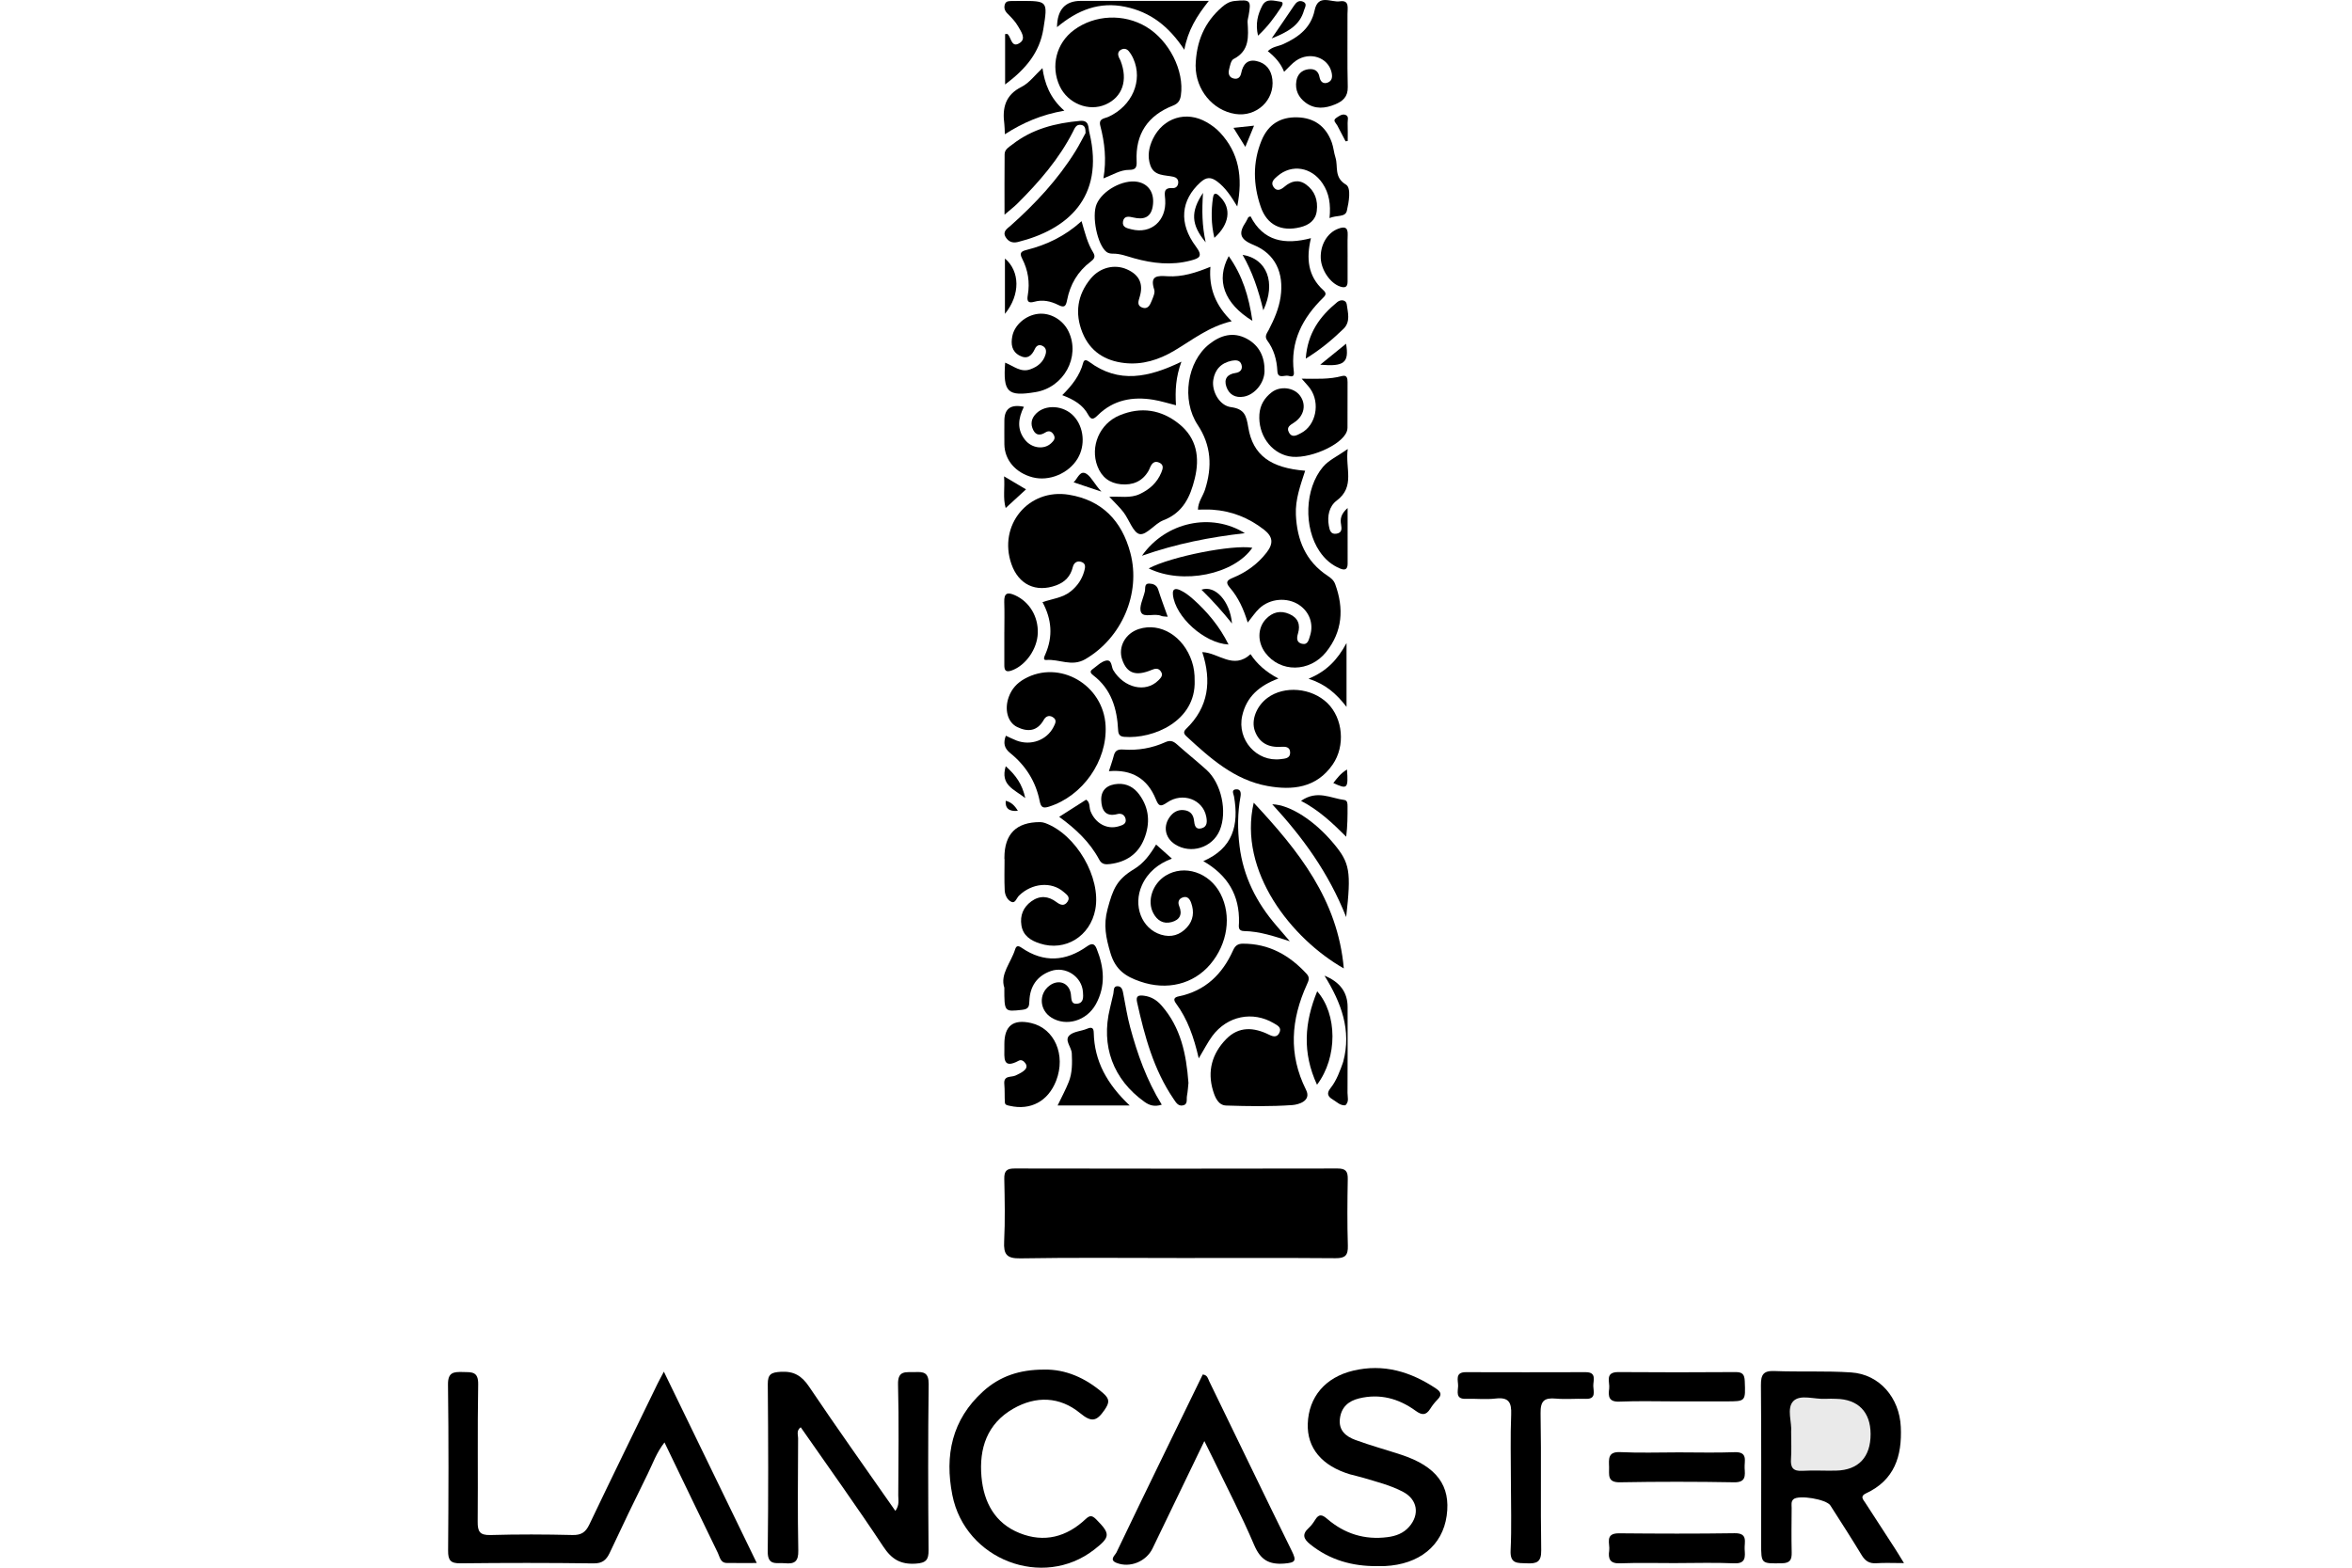 <?xml version="1.0" encoding="UTF-8"?>
<svg xmlns="http://www.w3.org/2000/svg" width="105" height="70" viewBox="0 0 105 70" fill="none">
  <g clip-path="url(#clip0_844_2458)">
    <path d="M52.524 56.172C50.2 56.172 47.874 56.148 45.55 56.188C44.937 56.199 44.799 56.005 44.828 55.434C44.874 54.503 44.854 53.568 44.834 52.636C44.825 52.274 44.952 52.175 45.301 52.176C50.105 52.186 54.91 52.186 59.713 52.176C60.08 52.176 60.174 52.304 60.168 52.65C60.15 53.64 60.141 54.632 60.172 55.623C60.185 56.062 60.048 56.185 59.614 56.181C57.25 56.162 54.888 56.172 52.524 56.173V56.172Z" fill="black"></path>
    <path d="M55.7 27.794C55.516 27.188 55.28 26.677 54.909 26.246C54.704 26.009 54.763 25.913 55.026 25.805C55.626 25.558 56.14 25.195 56.545 24.672C56.856 24.269 56.835 23.966 56.423 23.646C55.742 23.118 54.984 22.817 54.131 22.759C53.92 22.744 53.707 22.756 53.479 22.756C53.489 22.402 53.702 22.154 53.795 21.865C54.121 20.847 54.079 19.895 53.468 18.972C52.732 17.86 52.996 16.148 53.986 15.366C54.491 14.967 55.055 14.801 55.661 15.125C56.229 15.431 56.465 15.951 56.452 16.579C56.441 17.113 56.01 17.625 55.528 17.711C55.148 17.779 54.867 17.617 54.748 17.265C54.631 16.922 54.789 16.707 55.159 16.654C55.362 16.626 55.485 16.497 55.425 16.288C55.363 16.071 55.166 16.073 54.99 16.107C54.522 16.202 54.237 16.495 54.164 16.968C54.087 17.464 54.435 18.11 54.951 18.179C55.558 18.259 55.64 18.556 55.726 19.081C55.932 20.328 56.726 20.896 58.266 21.019C58.058 21.663 57.821 22.294 57.852 22.985C57.903 24.12 58.292 25.065 59.267 25.709C59.416 25.807 59.544 25.909 59.608 26.087C60.002 27.168 59.936 28.199 59.203 29.113C58.464 30.034 57.15 30.034 56.488 29.149C56.133 28.674 56.134 28.049 56.509 27.647C56.803 27.334 57.159 27.239 57.565 27.419C57.953 27.59 58.062 27.897 57.947 28.281C57.881 28.501 57.882 28.689 58.124 28.746C58.389 28.808 58.426 28.567 58.484 28.387C58.654 27.862 58.459 27.32 57.996 27.011C57.47 26.659 56.7 26.716 56.221 27.166C56.041 27.334 55.904 27.548 55.703 27.795L55.7 27.794Z" fill="black"></path>
    <path d="M29.637 61.247C31.024 64.103 32.376 66.888 33.784 69.791C33.267 69.791 32.854 69.796 32.441 69.789C32.159 69.784 32.134 69.519 32.047 69.341C31.257 67.719 30.477 66.091 29.665 64.407C29.308 64.862 29.142 65.352 28.919 65.804C28.342 66.97 27.778 68.143 27.227 69.321C27.072 69.653 26.896 69.814 26.491 69.808C24.514 69.781 22.535 69.783 20.558 69.805C20.115 69.81 20.001 69.671 20.005 69.24C20.024 66.769 20.032 64.297 20 61.827C19.993 61.265 20.254 61.254 20.667 61.263C21.057 61.271 21.357 61.232 21.347 61.812C21.311 63.855 21.344 65.899 21.325 67.941C21.321 68.378 21.409 68.555 21.894 68.542C23.115 68.506 24.337 68.512 25.559 68.541C25.949 68.549 26.143 68.421 26.309 68.074C27.312 65.971 28.338 63.879 29.356 61.782C29.432 61.628 29.516 61.478 29.637 61.247Z" fill="black"></path>
    <path d="M39.972 67.465C40.163 67.197 40.101 66.978 40.101 66.774C40.108 65.122 40.134 63.468 40.091 61.816C40.075 61.168 40.452 61.283 40.832 61.267C41.224 61.249 41.464 61.273 41.458 61.803C41.427 64.273 41.434 66.743 41.453 69.212C41.457 69.654 41.35 69.789 40.883 69.819C40.2 69.863 39.806 69.625 39.429 69.053C38.242 67.258 36.984 65.507 35.747 63.73C35.541 63.879 35.631 64.067 35.63 64.22C35.623 65.892 35.605 67.565 35.638 69.237C35.648 69.728 35.469 69.844 35.037 69.801C34.678 69.766 34.265 69.938 34.274 69.272C34.304 66.783 34.297 64.294 34.276 61.805C34.272 61.35 34.441 61.28 34.848 61.254C35.437 61.218 35.788 61.423 36.12 61.917C37.365 63.768 38.66 65.585 39.971 67.464L39.972 67.465Z" fill="black"></path>
    <path d="M85 69.795C84.497 69.795 84.129 69.775 83.765 69.801C83.453 69.822 83.268 69.701 83.109 69.438C82.657 68.691 82.183 67.956 81.712 67.22C81.535 66.944 80.302 66.739 80.067 66.943C79.949 67.045 79.984 67.195 79.984 67.327C79.98 67.988 79.97 68.65 79.986 69.31C79.993 69.637 79.925 69.798 79.544 69.803C78.623 69.817 78.623 69.837 78.623 68.913C78.623 66.56 78.634 64.206 78.613 61.854C78.61 61.388 78.714 61.198 79.218 61.219C80.359 61.265 81.506 61.205 82.645 61.282C83.92 61.368 84.797 62.424 84.857 63.71C84.919 65.028 84.571 66.094 83.296 66.685C83.023 66.812 83.18 66.959 83.269 67.097C83.71 67.783 84.157 68.464 84.6 69.149C84.714 69.325 84.82 69.505 84.999 69.795H85Z" fill="black"></path>
    <path d="M46.541 26.887C46.989 26.733 47.443 26.696 47.804 26.402C48.104 26.16 48.304 25.864 48.404 25.499C48.443 25.355 48.491 25.174 48.294 25.097C48.087 25.016 47.94 25.131 47.894 25.317C47.793 25.735 47.541 25.995 47.148 26.138C46.246 26.468 45.476 26.104 45.156 25.195C44.544 23.459 45.907 21.793 47.721 22.091C49.198 22.334 50.081 23.256 50.461 24.683C50.946 26.503 50.07 28.492 48.452 29.433C47.842 29.788 47.287 29.419 46.707 29.47C46.534 29.485 46.634 29.292 46.673 29.202C47.011 28.419 46.956 27.653 46.54 26.887H46.541Z" fill="black"></path>
    <path d="M53.516 47.259C53.294 46.298 53.013 45.5 52.5 44.805C52.363 44.62 52.422 44.529 52.625 44.488C53.807 44.246 54.568 43.502 55.049 42.433C55.14 42.229 55.258 42.137 55.485 42.137C56.649 42.133 57.564 42.649 58.333 43.486C58.488 43.654 58.42 43.79 58.344 43.958C57.634 45.521 57.509 47.074 58.307 48.666C58.557 49.166 57.956 49.324 57.697 49.343C56.715 49.413 55.724 49.396 54.738 49.364C54.388 49.352 54.245 49.002 54.155 48.707C53.888 47.83 54.11 47.047 54.735 46.402C55.304 45.816 55.977 45.865 56.658 46.203C56.833 46.29 57.002 46.329 57.108 46.129C57.238 45.88 57.033 45.788 56.865 45.689C55.926 45.133 54.792 45.359 54.123 46.257C53.919 46.532 53.764 46.845 53.515 47.259H53.516Z" fill="black"></path>
    <path d="M61.472 69.93C60.375 69.938 59.372 69.661 58.498 68.962C58.194 68.719 58.111 68.512 58.427 68.225C58.54 68.121 58.633 67.991 58.715 67.859C58.88 67.591 59.022 67.624 59.248 67.819C60.022 68.485 60.922 68.769 61.942 68.636C62.316 68.588 62.654 68.466 62.912 68.169C63.389 67.619 63.28 66.954 62.637 66.614C62.068 66.313 61.444 66.163 60.833 65.978C60.648 65.922 60.458 65.886 60.272 65.832C59.012 65.455 58.345 64.657 58.383 63.571C58.423 62.378 59.164 61.498 60.411 61.202C61.761 60.882 62.973 61.245 64.101 61.996C64.332 62.149 64.384 62.283 64.174 62.493C64.052 62.617 63.943 62.757 63.851 62.904C63.661 63.203 63.48 63.201 63.196 62.993C62.442 62.445 61.601 62.215 60.672 62.441C60.194 62.558 59.88 62.834 59.817 63.345C59.752 63.876 60.092 64.143 60.507 64.296C61.177 64.543 61.87 64.731 62.55 64.955C64.132 65.475 64.773 66.336 64.584 67.68C64.397 69.013 63.362 69.856 61.82 69.928C61.704 69.933 61.587 69.928 61.472 69.928V69.93Z" fill="black"></path>
    <path d="M53.675 29.118C54.405 29.146 55.056 29.918 55.828 29.21C56.108 29.641 56.515 30.005 57.071 30.297C56.23 30.611 55.648 31.103 55.456 31.961C55.216 33.031 56.1 34.033 57.173 33.897C57.358 33.873 57.602 33.869 57.596 33.602C57.591 33.334 57.373 33.335 57.168 33.347C56.625 33.381 56.216 33.167 56.023 32.645C55.842 32.155 56.095 31.525 56.583 31.162C57.336 30.602 58.556 30.709 59.261 31.396C59.955 32.074 60.069 33.307 59.495 34.137C58.771 35.186 57.694 35.297 56.585 35.096C55.112 34.83 54.028 33.859 52.968 32.88C52.846 32.768 52.818 32.675 52.952 32.545C53.959 31.576 54.096 30.406 53.673 29.12L53.675 29.118Z" fill="black"></path>
    <path d="M46.618 61.155C47.552 61.135 48.453 61.515 49.248 62.208C49.55 62.47 49.532 62.634 49.306 62.962C48.954 63.471 48.729 63.518 48.219 63.099C47.31 62.354 46.247 62.318 45.228 62.904C44.069 63.571 43.703 64.672 43.816 65.944C43.917 67.082 44.416 68.015 45.522 68.457C46.618 68.896 47.616 68.631 48.468 67.828C48.65 67.657 48.753 67.658 48.934 67.839C49.579 68.491 49.578 68.626 48.845 69.196C46.556 70.974 43.089 69.65 42.516 66.759C42.167 64.99 42.492 63.392 43.888 62.128C44.629 61.457 45.503 61.153 46.618 61.155Z" fill="black"></path>
    <path d="M49.26 7.964C49.404 7.133 49.317 6.37 49.121 5.618C49.035 5.285 49.302 5.298 49.483 5.216C50.545 4.732 51.032 3.599 50.596 2.621C50.541 2.497 50.47 2.377 50.384 2.276C50.283 2.161 50.14 2.153 50.016 2.238C49.907 2.311 49.898 2.43 49.945 2.55C49.966 2.603 50.001 2.652 50.022 2.706C50.366 3.58 50.111 4.334 49.358 4.666C48.605 4.999 47.67 4.623 47.307 3.843C46.895 2.954 47.155 1.927 47.942 1.343C48.866 0.656 50.171 0.597 51.172 1.197C52.2 1.814 52.878 3.166 52.718 4.258C52.683 4.493 52.595 4.625 52.36 4.718C51.243 5.157 50.682 5.983 50.742 7.198C50.755 7.462 50.709 7.587 50.411 7.585C50.019 7.582 49.68 7.805 49.26 7.965V7.964Z" fill="black"></path>
    <path d="M55.233 9.217C54.945 8.74 54.701 8.377 54.344 8.108C54.069 7.901 53.86 7.893 53.588 8.143C52.72 8.934 52.606 9.962 53.389 11.008C53.723 11.453 53.535 11.535 53.15 11.635C52.298 11.859 51.46 11.763 50.629 11.532C50.313 11.444 50.007 11.318 49.669 11.326C49.578 11.328 49.468 11.303 49.399 11.25C48.988 10.934 48.727 9.647 48.957 9.112C49.218 8.502 50.139 8.001 50.783 8.119C51.292 8.213 51.559 8.639 51.46 9.221C51.374 9.729 51.038 9.815 50.597 9.712C50.405 9.667 50.178 9.621 50.133 9.894C50.09 10.157 50.331 10.194 50.513 10.24C51.387 10.462 52.082 9.86 52.018 8.915C51.998 8.625 51.916 8.372 52.355 8.398C52.505 8.407 52.604 8.293 52.6 8.132C52.598 7.996 52.505 7.921 52.385 7.893C51.999 7.806 51.527 7.87 51.356 7.386C51.214 6.984 51.286 6.579 51.47 6.199C51.929 5.253 52.959 4.931 53.87 5.458C54.086 5.582 54.296 5.736 54.465 5.918C55.31 6.825 55.492 7.902 55.235 9.217H55.233Z" fill="black"></path>
    <path d="M51.61 37.709C51.855 37.926 52.056 38.105 52.316 38.338C51.706 38.57 51.244 38.943 50.98 39.526C50.57 40.432 50.963 41.467 51.83 41.734C52.284 41.873 52.678 41.753 52.991 41.407C53.279 41.09 53.317 40.71 53.178 40.317C53.119 40.148 53.008 39.991 52.788 40.076C52.608 40.144 52.576 40.296 52.643 40.46C52.795 40.83 52.669 41.075 52.301 41.173C51.931 41.272 51.658 41.099 51.486 40.773C51.197 40.227 51.45 39.466 52.031 39.103C52.866 38.583 53.993 38.952 54.486 39.909C54.991 40.886 54.807 42.146 54.027 43.063C53.274 43.948 52.093 44.24 50.901 43.826C50.269 43.608 49.802 43.322 49.574 42.555C49.371 41.872 49.253 41.305 49.444 40.594C49.687 39.689 49.852 39.275 50.635 38.803C51.065 38.543 51.346 38.154 51.612 37.709H51.61Z" fill="black"></path>
    <path d="M53.766 64.346C52.952 66.033 52.202 67.584 51.454 69.138C51.172 69.724 50.443 70.026 49.841 69.784C49.502 69.647 49.78 69.449 49.842 69.319C50.568 67.794 51.309 66.278 52.046 64.758C52.596 63.626 53.149 62.494 53.694 61.373C53.906 61.397 53.926 61.557 53.98 61.669C55.212 64.199 56.429 66.735 57.672 69.259C57.886 69.693 57.836 69.773 57.341 69.815C56.641 69.872 56.27 69.645 55.988 68.984C55.433 67.682 54.778 66.423 54.163 65.147C54.056 64.924 53.943 64.704 53.765 64.344L53.766 64.346Z" fill="black"></path>
    <path d="M54.987 14.344C53.972 14.579 53.228 15.182 52.418 15.662C51.734 16.066 51.002 16.3 50.2 16.21C49.325 16.112 48.659 15.686 48.322 14.85C47.975 13.988 48.095 13.166 48.688 12.445C49.108 11.934 49.764 11.783 50.314 12.028C50.859 12.272 51.054 12.672 50.881 13.249C50.822 13.449 50.745 13.644 50.994 13.735C51.241 13.826 51.342 13.615 51.413 13.436C51.477 13.275 51.574 13.074 51.528 12.933C51.321 12.294 51.669 12.308 52.127 12.335C52.773 12.374 53.386 12.18 54.037 11.913C53.955 12.881 54.282 13.658 54.987 14.344Z" fill="black"></path>
    <path d="M44.903 32.851C45.072 32.928 45.225 33.008 45.386 33.069C46.024 33.31 46.731 33.048 47.03 32.466C47.112 32.306 47.206 32.14 46.99 32.016C46.824 31.92 46.682 31.991 46.596 32.143C46.305 32.662 45.873 32.691 45.406 32.461C44.975 32.248 44.836 31.669 45.032 31.126C45.163 30.76 45.402 30.499 45.738 30.311C47.299 29.439 49.265 30.577 49.357 32.409C49.436 33.981 48.331 35.545 46.832 36.018C46.553 36.106 46.469 36.045 46.413 35.763C46.239 34.893 45.786 34.179 45.099 33.626C44.831 33.411 44.78 33.175 44.904 32.851H44.903Z" fill="black"></path>
    <path d="M67.451 66.138C67.451 65.148 67.423 64.156 67.463 63.166C67.485 62.625 67.36 62.378 66.77 62.447C66.33 62.5 65.88 62.445 65.436 62.46C64.97 62.476 65.086 62.137 65.094 61.894C65.101 61.642 64.938 61.269 65.442 61.27C67.224 61.275 69.004 61.276 70.785 61.27C71.297 61.267 71.121 61.645 71.129 61.893C71.136 62.129 71.266 62.477 70.793 62.461C70.348 62.445 69.9 62.49 69.457 62.45C68.947 62.404 68.766 62.546 68.776 63.104C68.813 65.143 68.77 67.184 68.804 69.223C68.813 69.76 68.596 69.823 68.159 69.805C67.754 69.787 67.408 69.846 67.438 69.227C67.487 68.2 67.451 67.168 67.451 66.138Z" fill="black"></path>
    <path d="M49.524 22.182C50.012 22.157 50.458 22.259 50.882 22.06C51.323 21.854 51.656 21.553 51.845 21.098C51.915 20.926 51.97 20.752 51.747 20.655C51.536 20.563 51.422 20.69 51.344 20.869C51.321 20.922 51.3 20.977 51.271 21.027C50.995 21.503 50.562 21.672 50.041 21.624C49.535 21.576 49.182 21.307 48.995 20.823C48.656 19.945 49.083 18.921 49.975 18.548C50.937 18.146 51.847 18.287 52.649 18.938C53.43 19.574 53.568 20.43 53.337 21.37C53.138 22.189 52.811 22.895 51.936 23.231C51.551 23.379 51.187 23.9 50.882 23.848C50.594 23.798 50.411 23.208 50.158 22.874C49.985 22.646 49.769 22.448 49.522 22.182H49.524Z" fill="black"></path>
    <path d="M44.84 38.36V38.302C44.84 37.238 45.37 36.707 46.432 36.709C46.506 36.709 46.584 36.724 46.655 36.749C48.042 37.256 49.165 39.188 48.898 40.606C48.674 41.806 47.558 42.498 46.421 42.128C46.02 41.999 45.672 41.784 45.599 41.318C45.53 40.876 45.681 40.511 46.04 40.248C46.417 39.974 46.8 40.004 47.165 40.281C47.34 40.413 47.518 40.477 47.661 40.257C47.796 40.05 47.611 39.938 47.486 39.828C46.937 39.348 46.066 39.429 45.489 39.994C45.385 40.096 45.325 40.336 45.169 40.276C44.972 40.2 44.863 39.969 44.853 39.757C44.83 39.292 44.846 38.826 44.846 38.36C44.844 38.36 44.842 38.36 44.84 38.36Z" fill="black"></path>
    <path d="M59.354 9.738C59.415 9.119 59.337 8.629 59.043 8.19C58.551 7.456 57.668 7.313 57.032 7.862C56.881 7.993 56.709 8.136 56.853 8.348C57.001 8.568 57.186 8.47 57.348 8.332C57.645 8.081 57.972 7.997 58.305 8.238C58.702 8.525 58.843 8.946 58.784 9.42C58.732 9.84 58.436 10.05 58.048 10.146C57.204 10.355 56.564 10.05 56.284 9.238C55.944 8.255 55.917 7.252 56.319 6.273C56.615 5.554 57.157 5.22 57.911 5.239C58.661 5.258 59.187 5.629 59.452 6.353C59.531 6.569 59.547 6.809 59.618 7.031C59.748 7.436 59.54 7.919 60.091 8.246C60.329 8.388 60.217 9.031 60.126 9.418C60.056 9.711 59.666 9.598 59.353 9.738H59.354Z" fill="black"></path>
    <path d="M53.333 30.392C53.391 32.21 51.474 33.005 50.192 32.902C50.004 32.887 49.927 32.803 49.917 32.609C49.87 31.644 49.615 30.771 48.805 30.153C48.705 30.076 48.625 29.987 48.773 29.882C48.962 29.747 49.141 29.559 49.351 29.503C49.652 29.424 49.605 29.768 49.698 29.922C50.18 30.719 51.144 30.949 51.713 30.38C51.824 30.268 51.943 30.153 51.824 29.981C51.715 29.822 51.575 29.845 51.415 29.912C50.704 30.209 50.31 30.069 50.098 29.453C49.904 28.889 50.236 28.28 50.845 28.086C51.808 27.779 52.833 28.408 53.209 29.533C53.303 29.814 53.337 30.1 53.332 30.393L53.333 30.392Z" fill="black"></path>
    <path d="M55.97 35.842C57.966 37.981 59.722 40.165 59.991 43.242C57.669 41.923 55.261 38.913 55.97 35.842Z" fill="black"></path>
    <path d="M49.505 34.435C49.587 34.177 49.667 33.959 49.724 33.735C49.785 33.497 49.923 33.453 50.153 33.469C50.8 33.515 51.43 33.408 52.023 33.14C52.234 33.043 52.373 33.086 52.538 33.233C52.972 33.621 53.428 33.985 53.86 34.374C54.528 34.975 54.799 36.242 54.453 37.073C54.129 37.852 53.162 38.155 52.455 37.7C51.997 37.405 51.91 36.864 52.251 36.439C52.424 36.222 52.647 36.132 52.918 36.184C53.161 36.23 53.279 36.403 53.304 36.636C53.327 36.847 53.367 37.056 53.637 36.986C53.908 36.917 53.892 36.675 53.849 36.458C53.698 35.697 52.798 35.356 52.102 35.834C51.804 36.038 51.728 36 51.599 35.685C51.227 34.768 50.525 34.344 49.504 34.435H49.505Z" fill="black"></path>
    <path d="M53.375 2.95C53.4 1.854 53.774 0.991 54.553 0.315C54.715 0.173 54.888 0.066 55.117 0.044C55.822 -0.026 55.864 0.012 55.74 0.701C55.723 0.797 55.691 0.894 55.696 0.988C55.733 1.631 55.792 2.268 55.07 2.636C54.952 2.695 54.91 2.937 54.869 3.103C54.823 3.287 54.869 3.465 55.088 3.508C55.273 3.546 55.375 3.441 55.412 3.261C55.486 2.891 55.678 2.638 56.089 2.725C56.514 2.815 56.75 3.113 56.802 3.543C56.913 4.471 56.092 5.235 55.15 5.089C54.128 4.929 53.38 3.997 53.377 2.951L53.375 2.95Z" fill="black"></path>
    <path d="M58.111 16.909C58.769 16.913 59.346 16.944 59.905 16.792C60.133 16.73 60.159 16.893 60.159 17.063C60.159 17.742 60.159 18.422 60.156 19.101C60.156 19.158 60.143 19.218 60.123 19.271C59.891 19.894 58.363 20.544 57.537 20.374C56.72 20.206 56.161 19.401 56.223 18.5C56.253 18.082 56.454 17.761 56.771 17.517C57.156 17.221 57.758 17.301 58.029 17.658C58.326 18.049 58.233 18.561 57.782 18.861C57.608 18.977 57.418 19.066 57.537 19.299C57.679 19.577 57.906 19.43 58.087 19.336C58.746 18.992 58.947 18.005 58.494 17.359C58.399 17.224 58.28 17.106 58.111 16.91V16.909Z" fill="black"></path>
    <path d="M55.827 9.659C56.396 10.773 57.351 10.943 58.524 10.635C58.309 11.532 58.383 12.329 59.077 12.957C59.206 13.074 59.208 13.158 59.082 13.281C58.149 14.191 57.588 15.257 57.761 16.607C57.794 16.868 57.615 16.805 57.513 16.78C57.341 16.739 57.042 16.937 57.025 16.564C57 16.066 56.871 15.606 56.574 15.204C56.434 15.014 56.564 14.878 56.641 14.729C56.881 14.261 57.093 13.785 57.169 13.258C57.324 12.194 56.941 11.331 55.953 10.932C55.313 10.672 55.298 10.391 55.621 9.906C55.663 9.843 55.69 9.769 55.727 9.703C55.734 9.69 55.76 9.687 55.826 9.66L55.827 9.659Z" fill="black"></path>
    <path d="M44.838 44.108C44.632 43.501 45.134 42.987 45.318 42.391C45.374 42.212 45.466 42.221 45.616 42.325C46.598 42.997 47.577 42.931 48.526 42.258C48.749 42.1 48.865 42.131 48.959 42.366C49.293 43.195 49.368 44.028 48.924 44.837C48.51 45.589 47.592 45.852 46.933 45.434C46.402 45.097 46.361 44.379 46.851 44.011C47.255 43.707 47.73 43.881 47.806 44.38C47.838 44.594 47.794 44.861 48.111 44.814C48.388 44.771 48.36 44.5 48.346 44.294C48.299 43.604 47.568 43.124 46.907 43.36C46.293 43.579 45.98 44.045 45.955 44.688C45.945 44.929 45.935 45.059 45.629 45.091C44.834 45.175 44.836 45.198 44.836 44.108H44.838Z" fill="black"></path>
    <path d="M57.327 3.208C57.174 2.816 56.914 2.535 56.598 2.285C56.805 2.079 57.066 2.071 57.284 1.972C57.963 1.664 58.525 1.246 58.688 0.463C58.844 -0.292 59.425 0.12 59.815 0.059C60.259 -0.01 60.153 0.374 60.156 0.622C60.163 1.708 60.14 2.796 60.168 3.883C60.179 4.323 59.945 4.518 59.608 4.659C59.16 4.846 58.704 4.892 58.285 4.583C57.968 4.348 57.808 4.017 57.873 3.618C57.921 3.325 58.107 3.127 58.414 3.091C58.68 3.06 58.857 3.16 58.909 3.451C58.945 3.65 59.084 3.771 59.288 3.681C59.478 3.598 59.488 3.419 59.445 3.231C59.291 2.56 58.47 2.284 57.853 2.713C57.667 2.842 57.518 3.024 57.326 3.206L57.327 3.208Z" fill="black"></path>
    <path d="M74.81 69.796C73.98 69.796 73.147 69.774 72.318 69.805C71.868 69.822 71.787 69.599 71.839 69.241C71.885 68.931 71.621 68.459 72.281 68.465C74.001 68.481 75.719 68.487 77.439 68.461C78.051 68.452 77.868 68.863 77.886 69.172C77.906 69.502 77.953 69.829 77.418 69.805C76.55 69.766 75.68 69.795 74.81 69.795V69.796Z" fill="black"></path>
    <path d="M74.946 64.851C75.776 64.851 76.609 64.874 77.438 64.843C78.05 64.82 77.866 65.245 77.885 65.554C77.905 65.884 77.951 66.197 77.417 66.187C75.717 66.157 74.017 66.156 72.317 66.187C71.735 66.198 71.845 65.839 71.834 65.505C71.823 65.144 71.775 64.812 72.338 64.84C73.206 64.882 74.076 64.851 74.945 64.851H74.946Z" fill="black"></path>
    <path d="M45.709 18.165C45.446 18.696 45.399 19.179 45.754 19.633C46.059 20.024 46.618 20.091 46.933 19.785C47.033 19.687 47.128 19.587 47.05 19.432C46.964 19.264 46.831 19.207 46.668 19.31C46.45 19.448 46.255 19.452 46.13 19.208C45.993 18.938 46.037 18.683 46.259 18.463C46.682 18.043 47.484 18.097 47.934 18.579C48.391 19.07 48.466 19.881 48.108 20.476C47.706 21.144 46.835 21.506 46.096 21.312C45.339 21.113 44.848 20.541 44.838 19.838C44.833 19.488 44.838 19.138 44.838 18.788C44.838 18.246 45.129 18.038 45.712 18.165H45.709Z" fill="black"></path>
    <path d="M47.285 36.474C47.701 36.209 48.09 35.96 48.488 35.707C48.679 35.829 48.616 36.052 48.684 36.221C48.902 36.767 49.42 37.052 49.938 36.897C50.107 36.846 50.302 36.793 50.249 36.561C50.21 36.393 50.066 36.301 49.889 36.348C49.334 36.499 49.173 36.144 49.162 35.719C49.15 35.252 49.459 35.028 49.909 35.002C50.31 34.98 50.628 35.161 50.858 35.474C51.313 36.091 51.356 36.771 51.076 37.465C50.805 38.137 50.277 38.489 49.565 38.58C49.359 38.606 49.191 38.605 49.074 38.387C48.654 37.599 48.019 37.006 47.285 36.473V36.474Z" fill="black"></path>
    <path d="M74.852 62.575C74 62.575 73.146 62.549 72.295 62.585C71.81 62.606 71.793 62.339 71.838 62.006C71.877 61.712 71.626 61.261 72.254 61.266C73.998 61.281 75.742 61.277 77.486 61.266C77.789 61.265 77.88 61.372 77.891 61.671C77.926 62.574 77.939 62.574 77.061 62.574C76.325 62.574 75.588 62.574 74.852 62.574V62.575Z" fill="black"></path>
    <path d="M44.838 46.617C44.838 45.805 45.23 45.497 46.03 45.68C47.078 45.919 47.594 47.106 47.15 48.255C46.794 49.171 46.013 49.592 45.077 49.377C44.98 49.355 44.869 49.344 44.861 49.23C44.843 48.961 44.861 48.687 44.836 48.417C44.793 47.998 45.143 48.118 45.339 48.023C45.459 47.965 45.584 47.907 45.69 47.827C45.803 47.742 45.881 47.627 45.778 47.479C45.706 47.374 45.593 47.301 45.482 47.361C44.746 47.76 44.842 47.224 44.838 46.794C44.838 46.735 44.838 46.677 44.838 46.62V46.617Z" fill="black"></path>
    <path d="M44.873 16.193C45.266 16.353 45.572 16.644 45.997 16.49C46.328 16.371 46.572 16.173 46.675 15.831C46.723 15.672 46.701 15.515 46.525 15.437C46.37 15.369 46.262 15.445 46.198 15.584C46.056 15.892 45.855 16.06 45.513 15.876C45.161 15.687 45.126 15.361 45.191 15.019C45.29 14.505 45.793 14.077 46.343 14.014C46.892 13.95 47.458 14.28 47.708 14.81C48.238 15.934 47.495 17.297 46.236 17.507C44.986 17.716 44.773 17.52 44.873 16.194V16.193Z" fill="black"></path>
    <path d="M48.284 9.875C48.44 10.411 48.55 10.867 48.798 11.265C48.925 11.467 48.842 11.569 48.681 11.691C48.114 12.119 47.775 12.703 47.64 13.391C47.584 13.678 47.52 13.756 47.245 13.617C46.91 13.448 46.546 13.368 46.174 13.474C45.872 13.561 45.842 13.417 45.883 13.182C45.983 12.606 45.895 12.057 45.629 11.542C45.495 11.282 45.601 11.217 45.837 11.158C46.729 10.933 47.544 10.546 48.285 9.874L48.284 9.875Z" fill="black"></path>
    <path d="M48.639 5.94C49.329 8.857 47.607 10.264 45.444 10.805C45.195 10.867 45.018 10.786 44.898 10.592C44.738 10.334 44.971 10.207 45.122 10.072C46.226 9.088 47.227 8.015 48.011 6.752C48.174 6.489 48.313 6.211 48.463 5.94C48.521 5.866 48.581 5.869 48.639 5.94Z" fill="black"></path>
    <path d="M52.742 16.151C52.488 16.843 52.459 17.44 52.499 18.096C52.136 18.006 51.814 17.902 51.484 17.849C50.559 17.699 49.705 17.854 49.01 18.539C48.843 18.703 48.726 18.79 48.581 18.52C48.349 18.087 47.955 17.845 47.422 17.645C47.857 17.212 48.209 16.765 48.358 16.194C48.402 16.029 48.523 16.08 48.63 16.16C49.947 17.14 51.286 16.857 52.742 16.15V16.151Z" fill="black"></path>
    <path d="M48.637 5.94C48.579 5.94 48.52 5.94 48.462 5.94C48.458 5.783 48.464 5.607 48.262 5.576C48.04 5.541 47.978 5.726 47.899 5.883C47.275 7.104 46.389 8.123 45.426 9.083C45.28 9.23 45.113 9.355 44.845 9.586C44.845 8.603 44.84 7.744 44.849 6.886C44.851 6.665 45.048 6.564 45.197 6.449C46.083 5.756 47.121 5.496 48.215 5.398C48.649 5.359 48.572 5.701 48.637 5.941V5.94Z" fill="black"></path>
    <path d="M60.161 22.681C60.161 23.59 60.158 24.38 60.162 25.169C60.162 25.419 60.05 25.477 59.835 25.39C59.446 25.232 59.145 24.968 58.911 24.621C58.193 23.563 58.238 21.822 59.064 20.845C59.316 20.548 59.71 20.371 60.168 20.049C60.044 20.912 60.514 21.724 59.671 22.355C59.341 22.603 59.244 23.039 59.323 23.473C59.359 23.67 59.404 23.878 59.676 23.828C59.908 23.784 59.904 23.617 59.87 23.423C59.828 23.191 59.847 22.961 60.162 22.683L60.161 22.681Z" fill="black"></path>
    <path d="M53.057 48.346C53.038 48.512 53.029 48.726 52.989 48.935C52.959 49.089 53.044 49.32 52.794 49.361C52.585 49.395 52.489 49.211 52.394 49.073C51.501 47.765 51.1 46.268 50.762 44.749C50.702 44.475 50.814 44.426 51.074 44.461C51.406 44.505 51.651 44.664 51.861 44.906C52.71 45.877 52.96 47.059 53.055 48.344L53.057 48.346Z" fill="black"></path>
    <path d="M50.434 49.361H47.215C47.393 48.987 47.578 48.653 47.715 48.301C47.873 47.897 47.867 47.469 47.848 47.038C47.837 46.755 47.513 46.461 47.735 46.237C47.919 46.053 48.27 46.047 48.534 45.934C48.742 45.845 48.823 45.9 48.828 46.111C48.856 47.386 49.425 48.41 50.432 49.361H50.434Z" fill="black"></path>
    <path d="M57.58 42.029C56.898 41.812 56.245 41.586 55.539 41.574C55.255 41.569 55.307 41.366 55.312 41.203C55.347 39.976 54.806 39.077 53.719 38.451C55.041 37.879 55.316 36.84 55.09 35.563C55.072 35.455 54.954 35.264 55.175 35.245C55.386 35.226 55.41 35.402 55.379 35.573C55.245 36.306 55.246 37.045 55.337 37.781C55.503 39.136 56.093 40.301 56.976 41.324C57.178 41.558 57.379 41.794 57.58 42.028V42.029Z" fill="black"></path>
    <path d="M51.865 49.326C51.536 49.429 51.314 49.357 51.095 49.201C49.694 48.202 49.137 46.703 49.552 45.019C49.603 44.811 49.646 44.602 49.698 44.396C49.734 44.258 49.681 44.029 49.894 44.036C50.105 44.042 50.125 44.258 50.158 44.433C50.25 44.908 50.325 45.389 50.45 45.855C50.773 47.055 51.184 48.221 51.865 49.328V49.326Z" fill="black"></path>
    <path d="M47.188 1.213C47.198 0.43 47.554 0.039 48.254 0.039C49.899 0.039 51.546 0.039 53.191 0.039C53.401 0.039 53.609 0.039 53.965 0.039C53.425 0.72 53.034 1.345 52.872 2.223C52.183 1.174 51.359 0.538 50.241 0.305C49.086 0.063 48.12 0.438 47.188 1.213Z" fill="black"></path>
    <path d="M44.871 3.772V1.522C44.918 1.522 44.969 1.507 44.986 1.524C45.151 1.688 45.155 2.167 45.53 1.914C45.82 1.72 45.581 1.407 45.457 1.186C45.336 0.971 45.155 0.784 44.978 0.608C44.85 0.48 44.809 0.341 44.863 0.186C44.917 0.027 45.078 0.05 45.211 0.045C45.327 0.04 45.444 0.042 45.559 0.042C46.773 0.04 46.779 0.046 46.58 1.288C46.41 2.35 45.788 3.086 44.871 3.773V3.772Z" fill="black"></path>
    <path d="M60.096 40.946C59.299 38.941 58.145 37.378 56.797 35.912C57.597 35.936 58.692 36.648 59.541 37.669C60.26 38.533 60.328 38.901 60.097 40.945L60.096 40.946Z" fill="black"></path>
    <path d="M44.837 28.224C44.837 27.779 44.849 27.333 44.833 26.888C44.818 26.478 44.974 26.426 45.319 26.582C45.952 26.871 46.353 27.52 46.33 28.266C46.307 28.986 45.788 29.712 45.17 29.936C44.883 30.039 44.833 29.918 44.836 29.676C44.84 29.192 44.837 28.708 44.836 28.225L44.837 28.224Z" fill="black"></path>
    <path d="M44.86 5.996C44.849 5.777 44.851 5.66 44.837 5.546C44.74 4.826 44.871 4.246 45.605 3.878C45.952 3.704 46.208 3.346 46.538 3.041C46.637 3.717 46.864 4.374 47.515 4.942C46.502 5.117 45.673 5.473 44.859 5.995L44.86 5.996Z" fill="black"></path>
    <path d="M51.281 25.38C52.28 24.849 55.024 24.31 55.908 24.458C55.09 25.649 52.795 26.123 51.281 25.38Z" fill="black"></path>
    <path d="M58.795 48.436C58.128 46.993 58.238 45.644 58.803 44.263C59.704 45.281 59.724 47.209 58.795 48.436Z" fill="black"></path>
    <path d="M50.98 24.815C52.051 23.294 54.088 22.878 55.574 23.807C54.012 23.987 52.548 24.268 50.98 24.815Z" fill="black"></path>
    <path d="M60.16 11.474C60.16 11.84 60.158 12.207 60.16 12.575C60.161 12.825 60.042 12.866 59.828 12.795C59.388 12.649 58.982 12.06 58.962 11.523C58.94 10.925 59.259 10.395 59.734 10.216C60.009 10.112 60.18 10.127 60.165 10.489C60.151 10.817 60.163 11.145 60.161 11.474H60.16Z" fill="black"></path>
    <path d="M54.846 28.779C53.754 28.718 52.468 27.537 52.363 26.558C52.328 26.23 52.545 26.288 52.681 26.35C52.887 26.443 53.077 26.587 53.248 26.739C53.898 27.315 54.447 27.973 54.846 28.779Z" fill="black"></path>
    <path d="M58.293 16.013C58.372 14.868 58.932 14.116 59.7 13.488C59.861 13.356 60.096 13.392 60.122 13.587C60.17 13.954 60.304 14.368 59.975 14.685C59.49 15.152 58.981 15.591 58.293 16.013Z" fill="black"></path>
    <path d="M58.418 30.308C59.211 29.974 59.694 29.488 60.113 28.713V31.563C59.658 30.977 59.177 30.546 58.418 30.308Z" fill="black"></path>
    <path d="M58.082 35.76C58.801 35.258 59.405 35.643 60.012 35.72C60.157 35.739 60.157 35.883 60.158 35.999C60.161 36.439 60.158 36.878 60.098 37.361C59.494 36.757 58.889 36.181 58.082 35.76Z" fill="black"></path>
    <path d="M55.911 14.327C54.638 13.54 54.275 12.516 54.853 11.437C55.467 12.298 55.752 13.234 55.911 14.327Z" fill="black"></path>
    <path d="M59.968 47.398C60.339 46.005 59.881 44.778 59.129 43.565C59.817 43.844 60.161 44.309 60.161 44.962C60.161 46.242 60.165 47.524 60.157 48.804C60.157 48.987 60.236 49.195 60.062 49.351C59.651 49.006 59.808 48.546 59.847 48.129C59.87 47.888 60.016 47.658 59.969 47.397L59.968 47.398Z" fill="black"></path>
    <path d="M56.398 13.855C56.178 12.941 55.91 12.139 55.473 11.379C56.557 11.55 56.979 12.619 56.398 13.855Z" fill="black"></path>
    <path d="M52.131 27.539C51.993 27.523 51.912 27.531 51.847 27.503C51.545 27.365 51.072 27.599 50.944 27.347C50.829 27.12 51.038 26.726 51.11 26.406C51.141 26.27 51.075 26.048 51.306 26.057C51.468 26.063 51.64 26.115 51.706 26.327C51.827 26.713 51.972 27.093 52.131 27.54V27.539Z" fill="black"></path>
    <path d="M44.863 14.015V11.544C45.532 12.108 45.562 13.154 44.863 14.015Z" fill="black"></path>
    <path d="M56.162 1.593C56.037 1.062 56.15 0.643 56.351 0.254C56.538 -0.105 56.888 0.045 57.176 0.077C57.307 0.092 57.256 0.228 57.204 0.307C56.914 0.752 56.604 1.183 56.162 1.592V1.593Z" fill="black"></path>
    <path d="M54.213 10.62C54.066 9.999 54.067 9.412 54.15 8.832C54.197 8.503 54.377 8.692 54.493 8.813C54.977 9.318 54.887 10.015 54.213 10.62Z" fill="black"></path>
    <path d="M56.77 1.716C57.165 1.139 57.473 0.696 57.772 0.247C57.867 0.105 57.98 0.004 58.153 0.067C58.386 0.152 58.251 0.336 58.215 0.461C58.028 1.128 57.505 1.425 56.77 1.716Z" fill="black"></path>
    <path d="M59.971 47.398C60.152 48.042 60.025 48.701 60.064 49.352C59.828 49.375 59.68 49.203 59.501 49.097C59.283 48.969 59.209 48.825 59.395 48.591C59.675 48.241 59.82 47.816 59.971 47.398Z" fill="black"></path>
    <path d="M44.824 21.27C45.213 21.5 45.489 21.665 45.804 21.851C45.509 22.122 45.226 22.382 44.896 22.684C44.766 22.22 44.866 21.795 44.824 21.27Z" fill="black"></path>
    <path d="M53.637 26.331C54.248 26.115 54.911 26.84 55.001 27.841C54.58 27.314 54.129 26.814 53.637 26.331Z" fill="black"></path>
    <path d="M53.706 8.612C53.655 9.415 53.66 10.055 53.825 10.821C53.176 10.037 53.141 9.458 53.706 8.612Z" fill="black"></path>
    <path d="M58.938 16.285C59.348 15.952 59.706 15.662 60.092 15.348C60.237 16.194 60.009 16.378 58.938 16.285Z" fill="black"></path>
    <path d="M44.899 34.214C45.346 34.612 45.636 35.011 45.771 35.636C45.267 35.239 44.645 35.056 44.899 34.214Z" fill="black"></path>
    <path d="M60.07 6.308C59.946 6.073 59.822 5.84 59.701 5.603C59.647 5.496 59.477 5.385 59.65 5.268C59.769 5.188 59.914 5.07 60.072 5.132C60.233 5.197 60.156 5.367 60.162 5.491C60.173 5.759 60.166 6.027 60.166 6.296C60.135 6.301 60.102 6.305 60.072 6.31L60.07 6.308Z" fill="black"></path>
    <path d="M55.594 6.557C55.395 6.237 55.246 5.999 55.066 5.709C55.376 5.675 55.644 5.647 55.984 5.611C55.853 5.932 55.742 6.201 55.595 6.557H55.594Z" fill="black"></path>
    <path d="M49.169 21.951C48.658 21.78 48.319 21.667 47.93 21.537C48.12 21.356 48.217 20.962 48.521 21.169C48.724 21.307 48.859 21.614 49.169 21.951Z" fill="black"></path>
    <path d="M60.134 34.36C60.195 35.217 60.152 35.255 59.523 34.963C59.691 34.752 59.841 34.536 60.134 34.36Z" fill="black"></path>
    <path d="M44.897 35.756C45.153 35.819 45.311 35.985 45.44 36.205C45.05 36.244 44.869 36.094 44.897 35.756Z" fill="black"></path>
    <path d="M79.962 63.935C80.005 63.528 79.748 62.886 80.057 62.565C80.368 62.243 81.01 62.491 81.506 62.46C81.659 62.45 81.815 62.456 81.969 62.46C82.949 62.477 83.504 63.043 83.509 64.027C83.514 65.059 82.971 65.642 81.97 65.666C81.467 65.678 80.963 65.645 80.462 65.675C80.039 65.701 79.926 65.52 79.956 65.131C79.983 64.765 79.962 64.394 79.962 63.935Z" fill="#EAEAEA"></path>
  </g>
  <defs>
    <clipPath id="clip0_844_2458">
      <rect width="65" height="70" fill="white" transform="translate(20)"></rect>
    </clipPath>
  </defs>
</svg>
